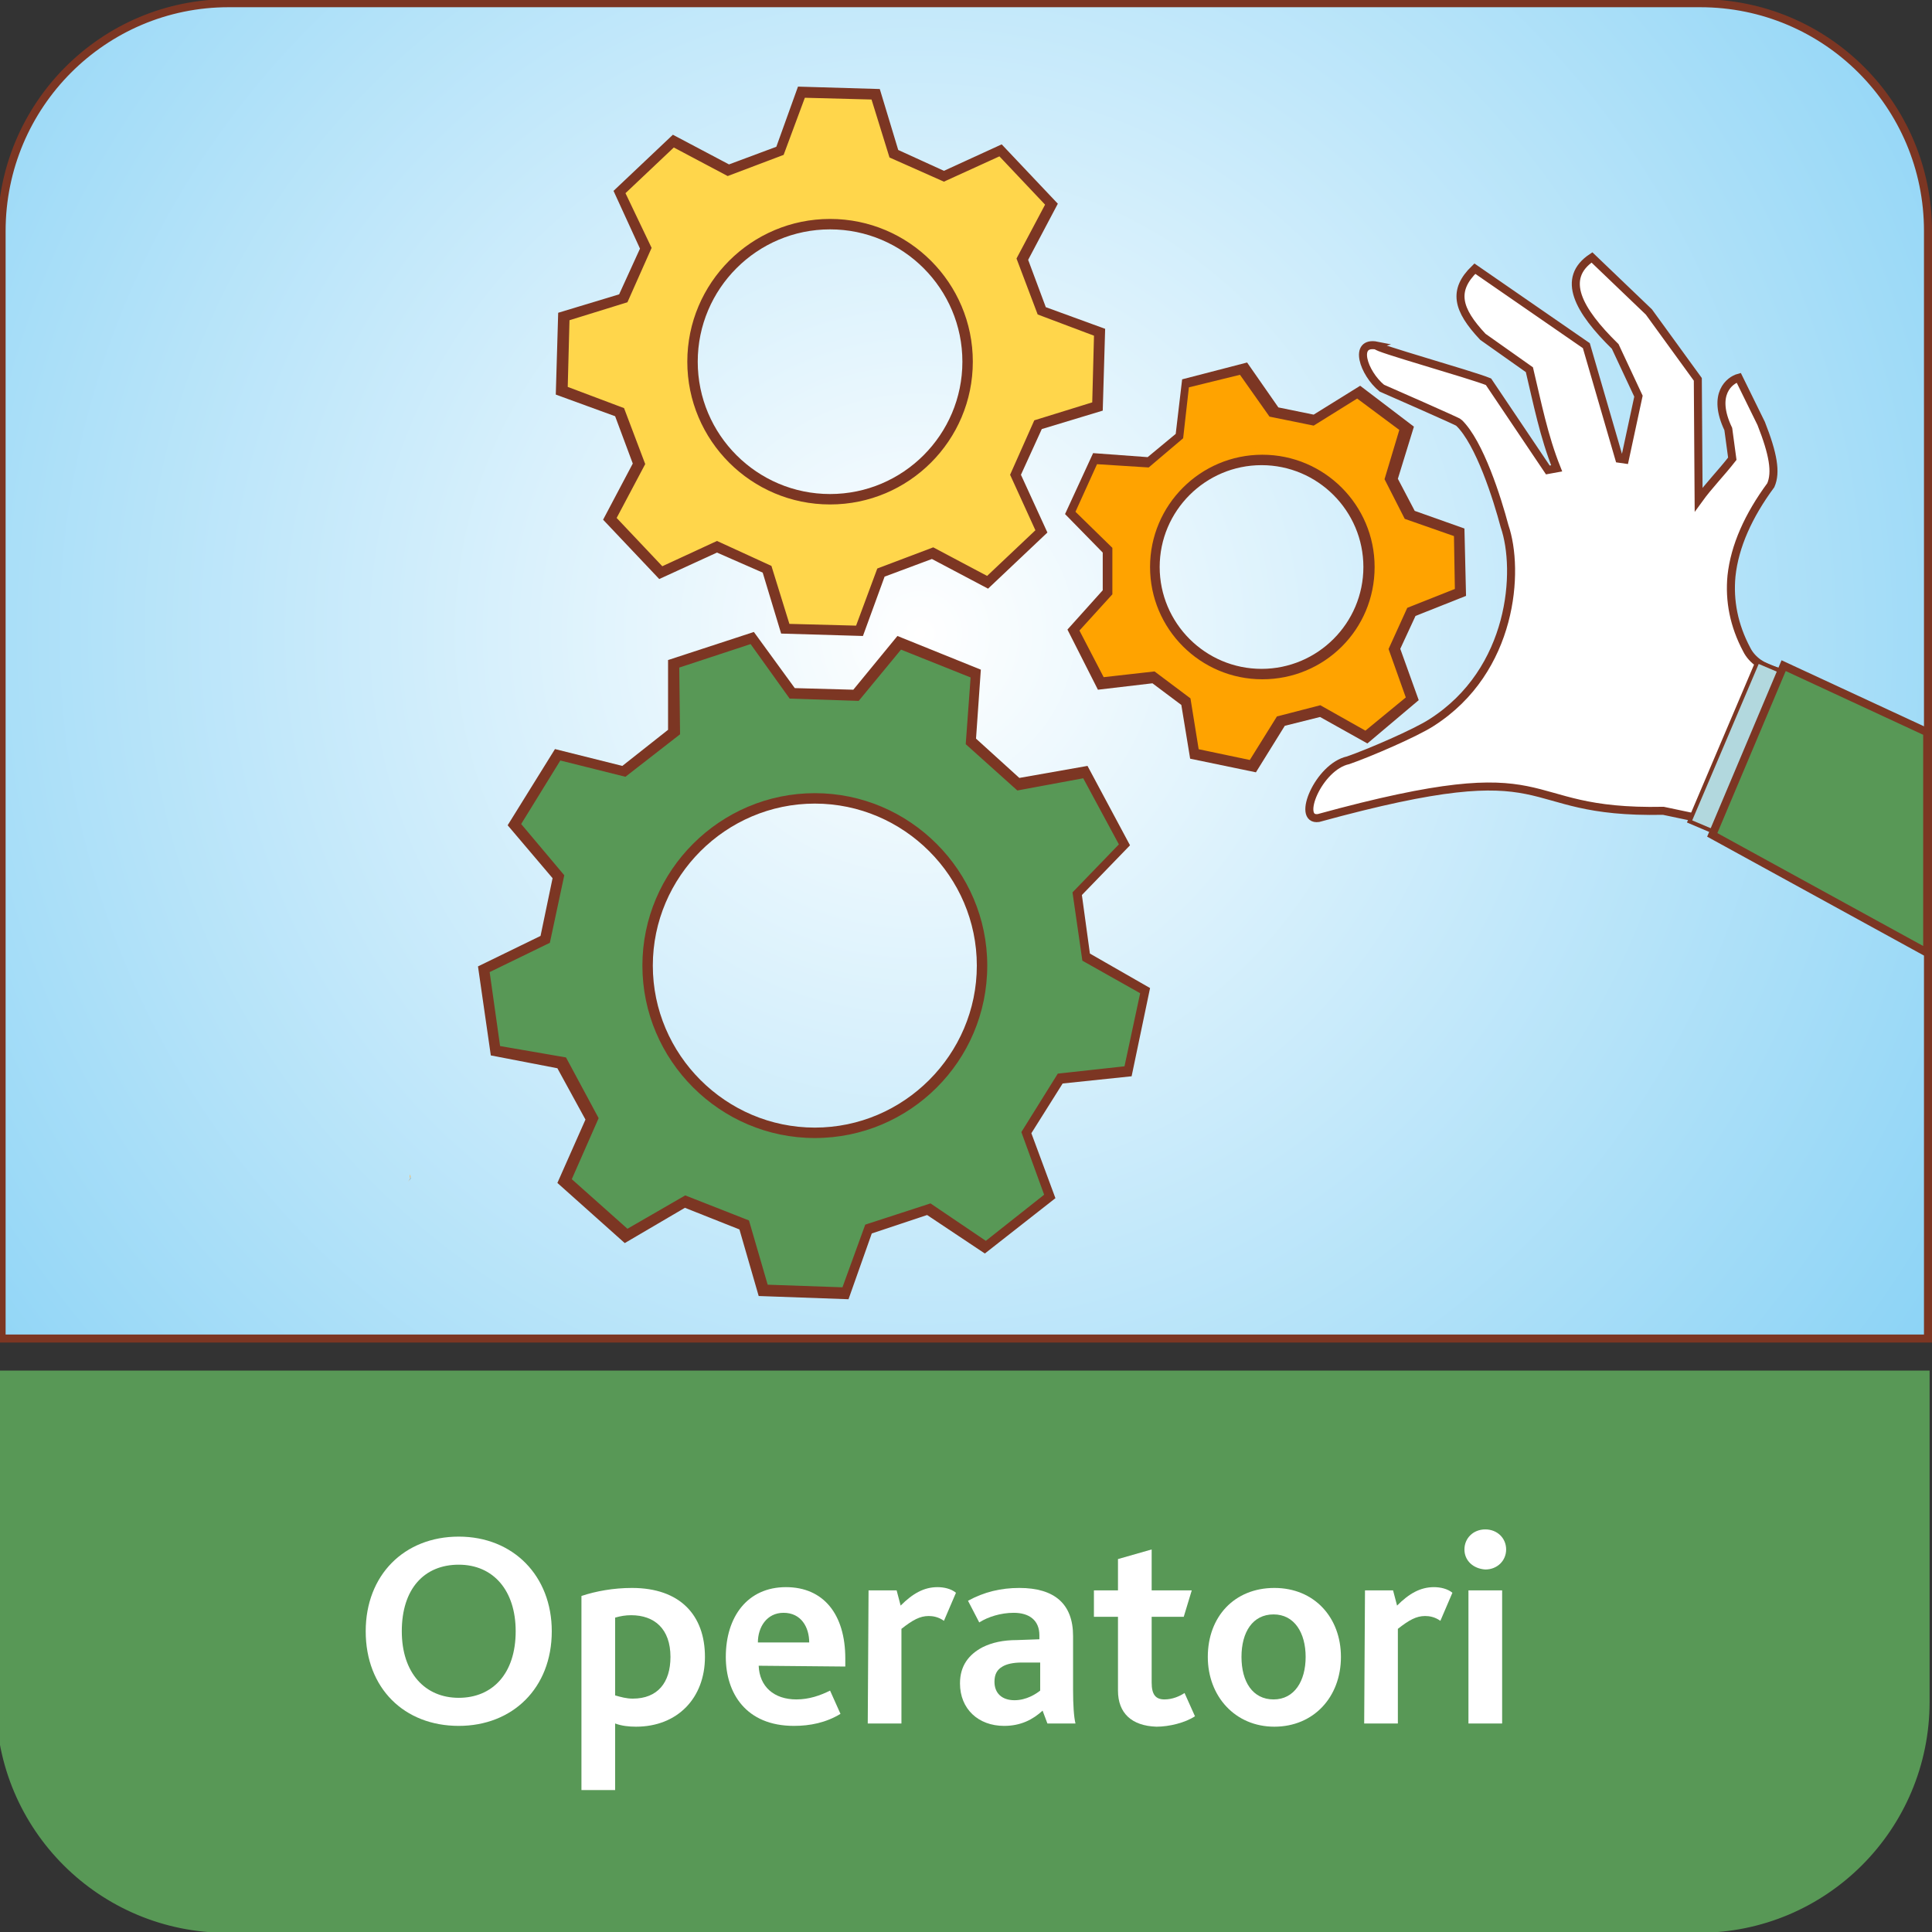 <?xml version="1.0" encoding="utf-8"?>
<!-- Generator: $$$/GeneralStr/196=Adobe Illustrator 27.6.0, SVG Export Plug-In . SVG Version: 6.00 Build 0)  -->
<svg version="1.1" id="Livello_1" xmlns="http://www.w3.org/2000/svg" xmlns:xlink="http://www.w3.org/1999/xlink" x="0px" y="0px"
	 viewBox="0 0 240.9 240.9" style="enable-background:new 0 0 240.9 240.9;" xml:space="preserve">
<rect x="0" y="0" width="240.9" height="240.9" fill="#333333" stroke="none"/>
<style type="text/css">
	.st0{fill:url(#SVGID_1_);stroke:#7C3623;stroke-miterlimit:10;}
	.st1{fill:#589856;stroke:#589856;stroke-miterlimit:10;}
	.st2{fill:#FFFFFF;}
	.st3{fill:#FDB857;}
	.st4{fill:#7C3623;}
	.st5{fill:#1D1D1B;}
	.st6{fill:#FFD64B;stroke:#FFD64B;stroke-miterlimit:10;}
	.st7{fill:#FFA300;stroke:#FFA300;stroke-miterlimit:10;}
	.st8{fill-rule:evenodd;clip-rule:evenodd;fill:#FFFFFF;stroke:#7C3623;stroke-miterlimit:10;}
	.st9{fill-rule:evenodd;clip-rule:evenodd;fill:#B2D8DE;stroke:#7C3623;stroke-width:0.5;stroke-miterlimit:10.002;}
	.st10{fill-rule:evenodd;clip-rule:evenodd;fill:#589856;stroke:#7C3623;stroke-miterlimit:10;}
</style>
<radialGradient id="SVGID_1_" cx="114.683" cy="260.892" r="165.236" gradientTransform="matrix(1 0 0 -1 0 339.89)" gradientUnits="userSpaceOnUse">
	<stop  offset="0" style="stop-color:#FFFFFF"/>
	<stop  offset="1" style="stop-color:#83D0F5"/>
</radialGradient>
<path class="st0" d="M212,0.4H28.5C12.9,0.4,0.2,13.1,0.2,28.8v138.1h240.2V28.8C240.4,13.1,227.7,0.4,212,0.4z"/>
<path class="st1" d="M0,171.4v40.8c0,15.7,12.7,28.3,28.3,28.3h183.5c15.7,0,28.3-12.7,28.3-28.3v-40.8H0z"/>
<g>
	<path class="st2" d="M45.6,203.4c0-7,4.8-11.8,11.6-11.8s11.6,4.9,11.6,11.8c0,7.1-4.9,11.8-11.6,11.8
		C50.4,215.2,45.6,210.5,45.6,203.4z M64.3,203.4c0-5.1-2.8-8.3-7.1-8.3s-7.1,3-7.1,8.3c0,5.2,2.9,8.3,7.1,8.3
		S64.3,208.7,64.3,203.4z"/>
	<path class="st2" d="M72.5,199c1.8-0.6,4-1,6.3-1c6,0,9.1,3.4,9.1,8.6c0,5.1-3.4,8.7-8.6,8.7c-0.9,0-1.8-0.1-2.6-0.4v8.3h-4.2
		C72.5,223.2,72.5,199,72.5,199z M78.9,211.8c3.1,0,4.7-2,4.7-5.2c0-3.5-2-5.2-4.9-5.2c-0.7,0-1.3,0.1-2,0.3v9.7
		C77.4,211.6,78.1,211.8,78.9,211.8z"/>
	<path class="st2" d="M94.6,207.7c0.1,2.6,1.9,4.2,4.7,4.2c1.6,0,3-0.5,4.2-1.1l1.3,2.9c-1.8,1.1-3.8,1.5-5.8,1.5
		c-6,0-8.5-4.1-8.5-8.6c0-5,2.7-8.7,7.5-8.7c4.7,0,7.4,3.4,7.4,8.9v1L94.6,207.7L94.6,207.7z M100.9,204.8c0-1.9-1-3.7-3.2-3.7
		c-2.1,0-3.2,1.8-3.2,3.7H100.9z"/>
	<path class="st2" d="M108.3,198.3h3.5l0.5,1.9c1.5-1.5,2.9-2.3,4.6-2.3c0.8,0,1.7,0.2,2.3,0.7l-1.5,3.5c-0.7-0.5-1.4-0.6-1.9-0.6
		c-1.1,0-2,0.5-3.4,1.6v11.8h-4.2L108.3,198.3L108.3,198.3z"/>
	<path class="st2" d="M130,213.3c-1.2,1.1-2.7,1.9-4.8,1.9c-3.2,0-5.5-2.1-5.5-5.3c0-2.2,1.1-3.6,2.8-4.5c1.2-0.6,2.6-0.9,4.3-0.9
		l2.8-0.1v-0.5c0-1.9-1.3-2.8-3.2-2.8c-1.6,0-3.2,0.5-4.3,1.2l-1.4-2.7c2-1.1,4.1-1.6,6.4-1.6c4.4,0,6.7,2,6.7,6v6.7
		c0,1.9,0.1,3.4,0.3,4.2h-3.5L130,213.3z M127.4,207.3c-1.1,0-1.9,0.2-2.4,0.5c-0.7,0.4-1,1-1,1.9c0,1.4,0.9,2.3,2.5,2.3
		c1.5,0,2.7-0.8,3.2-1.2v-3.5H127.4z"/>
	<path class="st2" d="M139.4,210.8v-9.2h-3v-3.3h3v-3.9l4.2-1.2v5.1h5l-1,3.3h-4v8.2c0,1.5,0.5,2.1,1.6,2.1c1,0,1.9-0.4,2.5-0.8
		l1.3,2.9c-1.2,0.8-3.2,1.3-4.8,1.3C141.1,215.2,139.4,213.6,139.4,210.8z"/>
	<path class="st2" d="M150.6,206.6c0-5,3.3-8.6,8.3-8.6s8.3,3.7,8.3,8.6c0,5-3.4,8.7-8.3,8.7S150.6,211.5,150.6,206.6z M162.8,206.6
		c0-3-1.4-5.3-4-5.3s-4,2.2-4,5.3s1.4,5.3,4,5.3S162.8,209.6,162.8,206.6z"/>
	<path class="st2" d="M170.2,198.3h3.5l0.5,1.9c1.5-1.5,2.9-2.3,4.6-2.3c0.8,0,1.7,0.2,2.3,0.7l-1.5,3.5c-0.7-0.5-1.4-0.6-1.9-0.6
		c-1.1,0-2,0.5-3.4,1.6v11.8h-4.2L170.2,198.3L170.2,198.3z"/>
	<path class="st2" d="M182.6,193.2c0-1.4,1.1-2.5,2.6-2.5s2.6,1.1,2.6,2.5s-1.1,2.5-2.6,2.5C183.7,195.6,182.6,194.6,182.6,193.2z
		 M183.1,198.3h4.2v16.6h-4.2V198.3z"/>
</g>
<g>
	<g>
		<g>
			<path class="st3" d="M51.2,146.7L51.2,146.7c0-0.1-0.1-0.2-0.1-0.3v0.5c0,0.1-0.1,0.3-0.2,0.4c0-0.1,0.1-0.1,0.1-0.1
				c0-0.1,0.1-0.1,0.1-0.2c0,0,0,0,0-0.1C51.2,146.8,51.2,146.7,51.2,146.7z"/>
			<path class="st4" d="M144.6,70.7c0,7,5.7,12.7,12.7,12.7S170,77.7,170,70.7S164.3,58,157.3,58S144.6,63.7,144.6,70.7z
				 M142.8,70.7c0-8,6.5-14.5,14.5-14.5s14.5,6.5,14.5,14.5s-6.5,14.5-14.5,14.5S142.8,78.8,142.8,70.7z"/>
			<path class="st4" d="M143.6,58.8l-6.3-0.4l-2.4,5.3l4.5,4.4v1.6c0,0.8,0,1.5,0,2.1c0,0.7,0,1.4,0,2.2v0.3l-4,4.4l2.7,5.2l6.2-0.7
				l4.8,3.6l1,6.2l5.7,1.2l3.3-5.3l5.8-1.5l5.5,3.1l4.5-3.7l-2.3-5.9l2.5-5.5l5.8-2.3l-0.1-5.9l-5.9-2.1l-2.7-5.3l1.8-6l-4.7-3.5
				l-5.3,3.3l-5.9-1.2l-3.6-5.1l-5.7,1.4l-0.7,6.2L143.6,58.8z M132.8,64.1l3.5-7.6l6.8,0.5l3.5-2.9l0.8-6.8l8.1-2.1l3.9,5.6
				l4.4,0.9l5.8-3.6l6.7,5.1l-2,6.5l2.1,4l6.2,2.2l0.2,8.4l-6.3,2.5l-1.9,4.1l2.3,6.4l-6.4,5.4l-5.9-3.3l-4.4,1.1l-3.6,5.8l-8.2-1.7
				l-1.1-6.7l-3.6-2.7l-6.8,0.8l-3.8-7.5l4.4-4.9c0-0.6,0-1.2,0-1.7c0-0.7,0-1.4,0-2.2v-0.8L132.8,64.1z"/>
			<path class="st4" d="M103.5,28.6C94.4,28.6,87,36,87,45.1s7.4,16.5,16.5,16.5S120,54.2,120,45.1S112.6,28.6,103.5,28.6z
				 M103.5,63.4c-10.1,0-18.3-8.2-18.3-18.3s8.2-18.3,18.3-18.3s18.3,8.2,18.3,18.3C121.8,55.2,113.6,63.4,103.5,63.4z"/>
			<path class="st4" d="M101.6,100.2c-11.1,0-20.2,9.1-20.2,20.2s9.1,20.2,20.2,20.2s20.2-9.1,20.2-20.2S112.7,100.2,101.6,100.2z
				 M79.6,120.4c0-12.1,9.9-22,22-22s22,9.9,22,22s-9.9,22-22,22S79.6,132.6,79.6,120.4z"/>
			<path class="st4" d="M78.5,38.2l-7.1,2.2L71.2,48l6.9,2.6l2.8,7.4l-3.5,6.6l5.2,5.5l6.7-3.1l7.2,3.2l2.2,7.1l7.6,0.2l2.6-7
				l7.4-2.8l6.6,3.5l5.5-5.2l-3.1-6.8l3.2-7.2l7.1-2.2l0.2-7.6l-6.9-2.6l-2.8-7.4l3.5-6.6l-5.2-5.5l-6.8,3.1l-7.2-3.2l-2.2-7.1
				l-7.6-0.2l-2.6,7l-7.4,2.8L84,19l-5.4,5.2l3.1,6.7L78.5,38.2z M69.3,49.2L69.6,39l7.6-2.3l2.6-5.7l-3.3-7.2l7.4-7l7,3.7l5.9-2.2
				l2.7-7.5l10.2,0.3l2.3,7.6l5.7,2.6l7.2-3.3l7,7.4l-3.7,7l2.2,5.9l7.4,2.7l-0.3,10.2l-7.6,2.3l-2.6,5.7l3.3,7.2l-7.4,7l-7-3.7
				l-5.9,2.2l-2.7,7.4L97.4,79l-2.3-7.6l-5.7-2.5l-7.2,3.3l-7-7.4l3.7-7l-2.2-5.9L69.3,49.2z"/>
			<path class="st4" d="M69,117.9l-7.4,3.6l1.2,8.5l8.1,1.4l4.3,8l-3.3,7.5l6.4,5.7l7.1-4.1l8.4,3.3l2.3,7.9l8.6,0.3l2.8-7.7
				l8.6-2.8l6.8,4.6l6.7-5.3l-2.8-7.7l4.8-7.7l8.2-0.9l1.8-8.4l-7.2-4.1l-1.3-9l5.7-5.9l-4.1-7.6l-8.1,1.5l-6.8-6.1l0.6-8.2l-8-3.2
				l-5.2,6.3l-9.1-0.3l-4.8-6.6l-8.2,2.7l0.1,8.2L78,97.4l-8-2l-4.5,7.3l5.3,6.3L69,117.9z M61.2,131.6l-1.6-11.1l7.8-3.8l1.5-7.2
				l-5.6-6.6l5.9-9.5l8.4,2.1l5.7-4.5v-8.7L94,78.8l5.1,7l7.3,0.2l5.5-6.7l10.4,4.2l-0.6,8.6l5.4,4.9l8.5-1.5l5.3,9.9l-6,6.2l1,7.3
				l7.5,4.3l-2.3,11l-8.6,0.9l-3.9,6.2l3,8.1l-8.8,6.9l-7.2-4.8l-6.9,2.3l-2.9,8.2l-11.2-0.4l-2.4-8.3l-6.8-2.7l-7.5,4.4l-8.4-7.5
				l3.5-7.9l-3.5-6.4L61.2,131.6z"/>
			<path class="st5" d="M51.2,146.6L51.2,146.6c0,0.1,0,0.1,0,0.2c0,0,0,0,0,0.1s-0.1,0.1-0.1,0.2l-0.1,0.1c0.1-0.1,0.2-0.3,0.2-0.4
				v-0.5C51.2,146.5,51.2,146.6,51.2,146.6z"/>
			<path class="st6" d="M135.9,42.2l-0.2,7.6l-7.1,2.2l-3.2,7.2l3.1,6.8l-5.5,5.2l-6.6-3.5l-7.4,2.8l-2.6,7l-7.6-0.2l-2.2-7.1
				l-7.2-3.3L82.7,70l-5.2-5.5l3.5-6.6l-2.8-7.4l-6.9-2.6l0.2-7.6l7.1-2.2l3.2-7.2l-3.2-6.7l5.5-5.2l6.6,3.5l7.4-2.8l2.6-7l7.6,0.2
				l2.2,7.1l7.2,3.2l6.8-3.1l5.2,5.5l-3.5,6.6l2.8,7.4L135.9,42.2z M121.8,45.1c0-10.1-8.2-18.3-18.3-18.3S85.2,35,85.2,45.1
				s8.2,18.3,18.3,18.3S121.8,55.2,121.8,45.1z"/>
			<g>
				<g>
					<path class="st7" d="M180.8,67.2l0.1,5.9l-5.8,2.3l-2.5,5.5l2.1,5.9l-4.5,3.7l-5.5-3.1l-5.8,1.5l-3.3,5.3l-5.7-1.2l-1-6.2
						l-4.8-3.6l-6.2,0.7l-2.7-5.2l4-4.4V74c0-0.8,0-1.5,0-2.2c0-0.6,0-1.3,0-2.1v-1.6l-4.5-4.4l2.4-5.3l6.3,0.4l4.6-3.9l0.7-6.2
						l5.7-1.4l3.6,5.1l5.9,1.2l5.3-3.3l4.7,3.5l-1.8,6l2.7,5.3L180.8,67.2z M171.9,70.7c0-8-6.5-14.5-14.5-14.5s-14.5,6.5-14.5,14.5
						s6.5,14.5,14.5,14.5S171.9,78.8,171.9,70.7z"/>
				</g>
			</g>
			<path class="st1" d="M141.6,124.1l-1.8,8.4l-8.2,0.9l-4.8,7.7l2.8,7.7l-6.7,5.3l-6.8-4.6l-8.6,2.8l-2.8,7.7l-8.6-0.3l-2.3-7.9
				l-8.4-3.3l-7.1,4.1l-6.4-5.7l3.3-7.5l-4.3-8l-8.1-1.4l-1.2-8.5l7.4-3.6l1.9-8.9l-5.3-6.3l4.5-7.3l8,2l7.2-5.6l-0.1-8.2l8.2-2.7
				l4.8,6.7l9.1,0.3l5.2-6.3l8,3.2l-0.6,8.2l6.8,6.1l8.1-1.5l4.1,7.6l-5.7,5.9l1.3,9L141.6,124.1z M123.6,120.4c0-12.1-9.9-22-22-22
				s-22,9.9-22,22s9.9,22,22,22S123.6,132.6,123.6,120.4z"/>
		</g>
	</g>
</g>
<g>
	<path class="st8" d="M217.8,81c-1.6-3-2.2-6.1-1.9-9.2c0.4-3.7,2.1-7.5,4.9-11.3c0.7-1.6,0.3-3.9-1.2-7.7l-2.8-5.7
		c-1.1,0.3-3.4,2-1.3,6.4l0.5,3.7c-1.4,1.8-2.9,3.3-4.2,5.1l-0.1-15l-6.1-8.4l-7.1-6.8c-3.9,2.6-1.7,6.6,2.9,11.1l2.9,6.2l-1.7,7.9
		l-0.7-0.1l-4.1-14.1l-13.9-9.6c-2.8,2.7-2.2,5.1,1,8.5l5.8,4.1c1,4.2,1.8,8.3,3.4,12.3l-1.1,0.2l-7.4-11
		c-2.2-0.9-14.4-4.3-13.9-4.5c-3-0.6-1.7,3.4,0.6,5.3c0.9,0.4,9.6,4.2,9.6,4.3c2.6,2.5,4.8,9.5,5.7,12.9c1.9,5.5,1.1,18-9.1,24.5
		c-2,1.3-7.8,3.8-10.4,4.7c-3.7,0.8-6.5,7.6-3.7,7.2c31-8.5,23.8-0.5,43-0.9l5.7,1.2l8.1-18.7C219.9,83.2,218.5,82.4,217.8,81z"/>
	
		<rect x="206.8" y="90.6" transform="matrix(0.391 -0.92 0.92 0.391 46.463 257.255)" class="st9" width="21.7" height="5.9"/>
	<polygon class="st10" points="222.4,83 213.5,104.1 240.3,118.8 240.3,91.3 	"/>
</g>
</svg>
